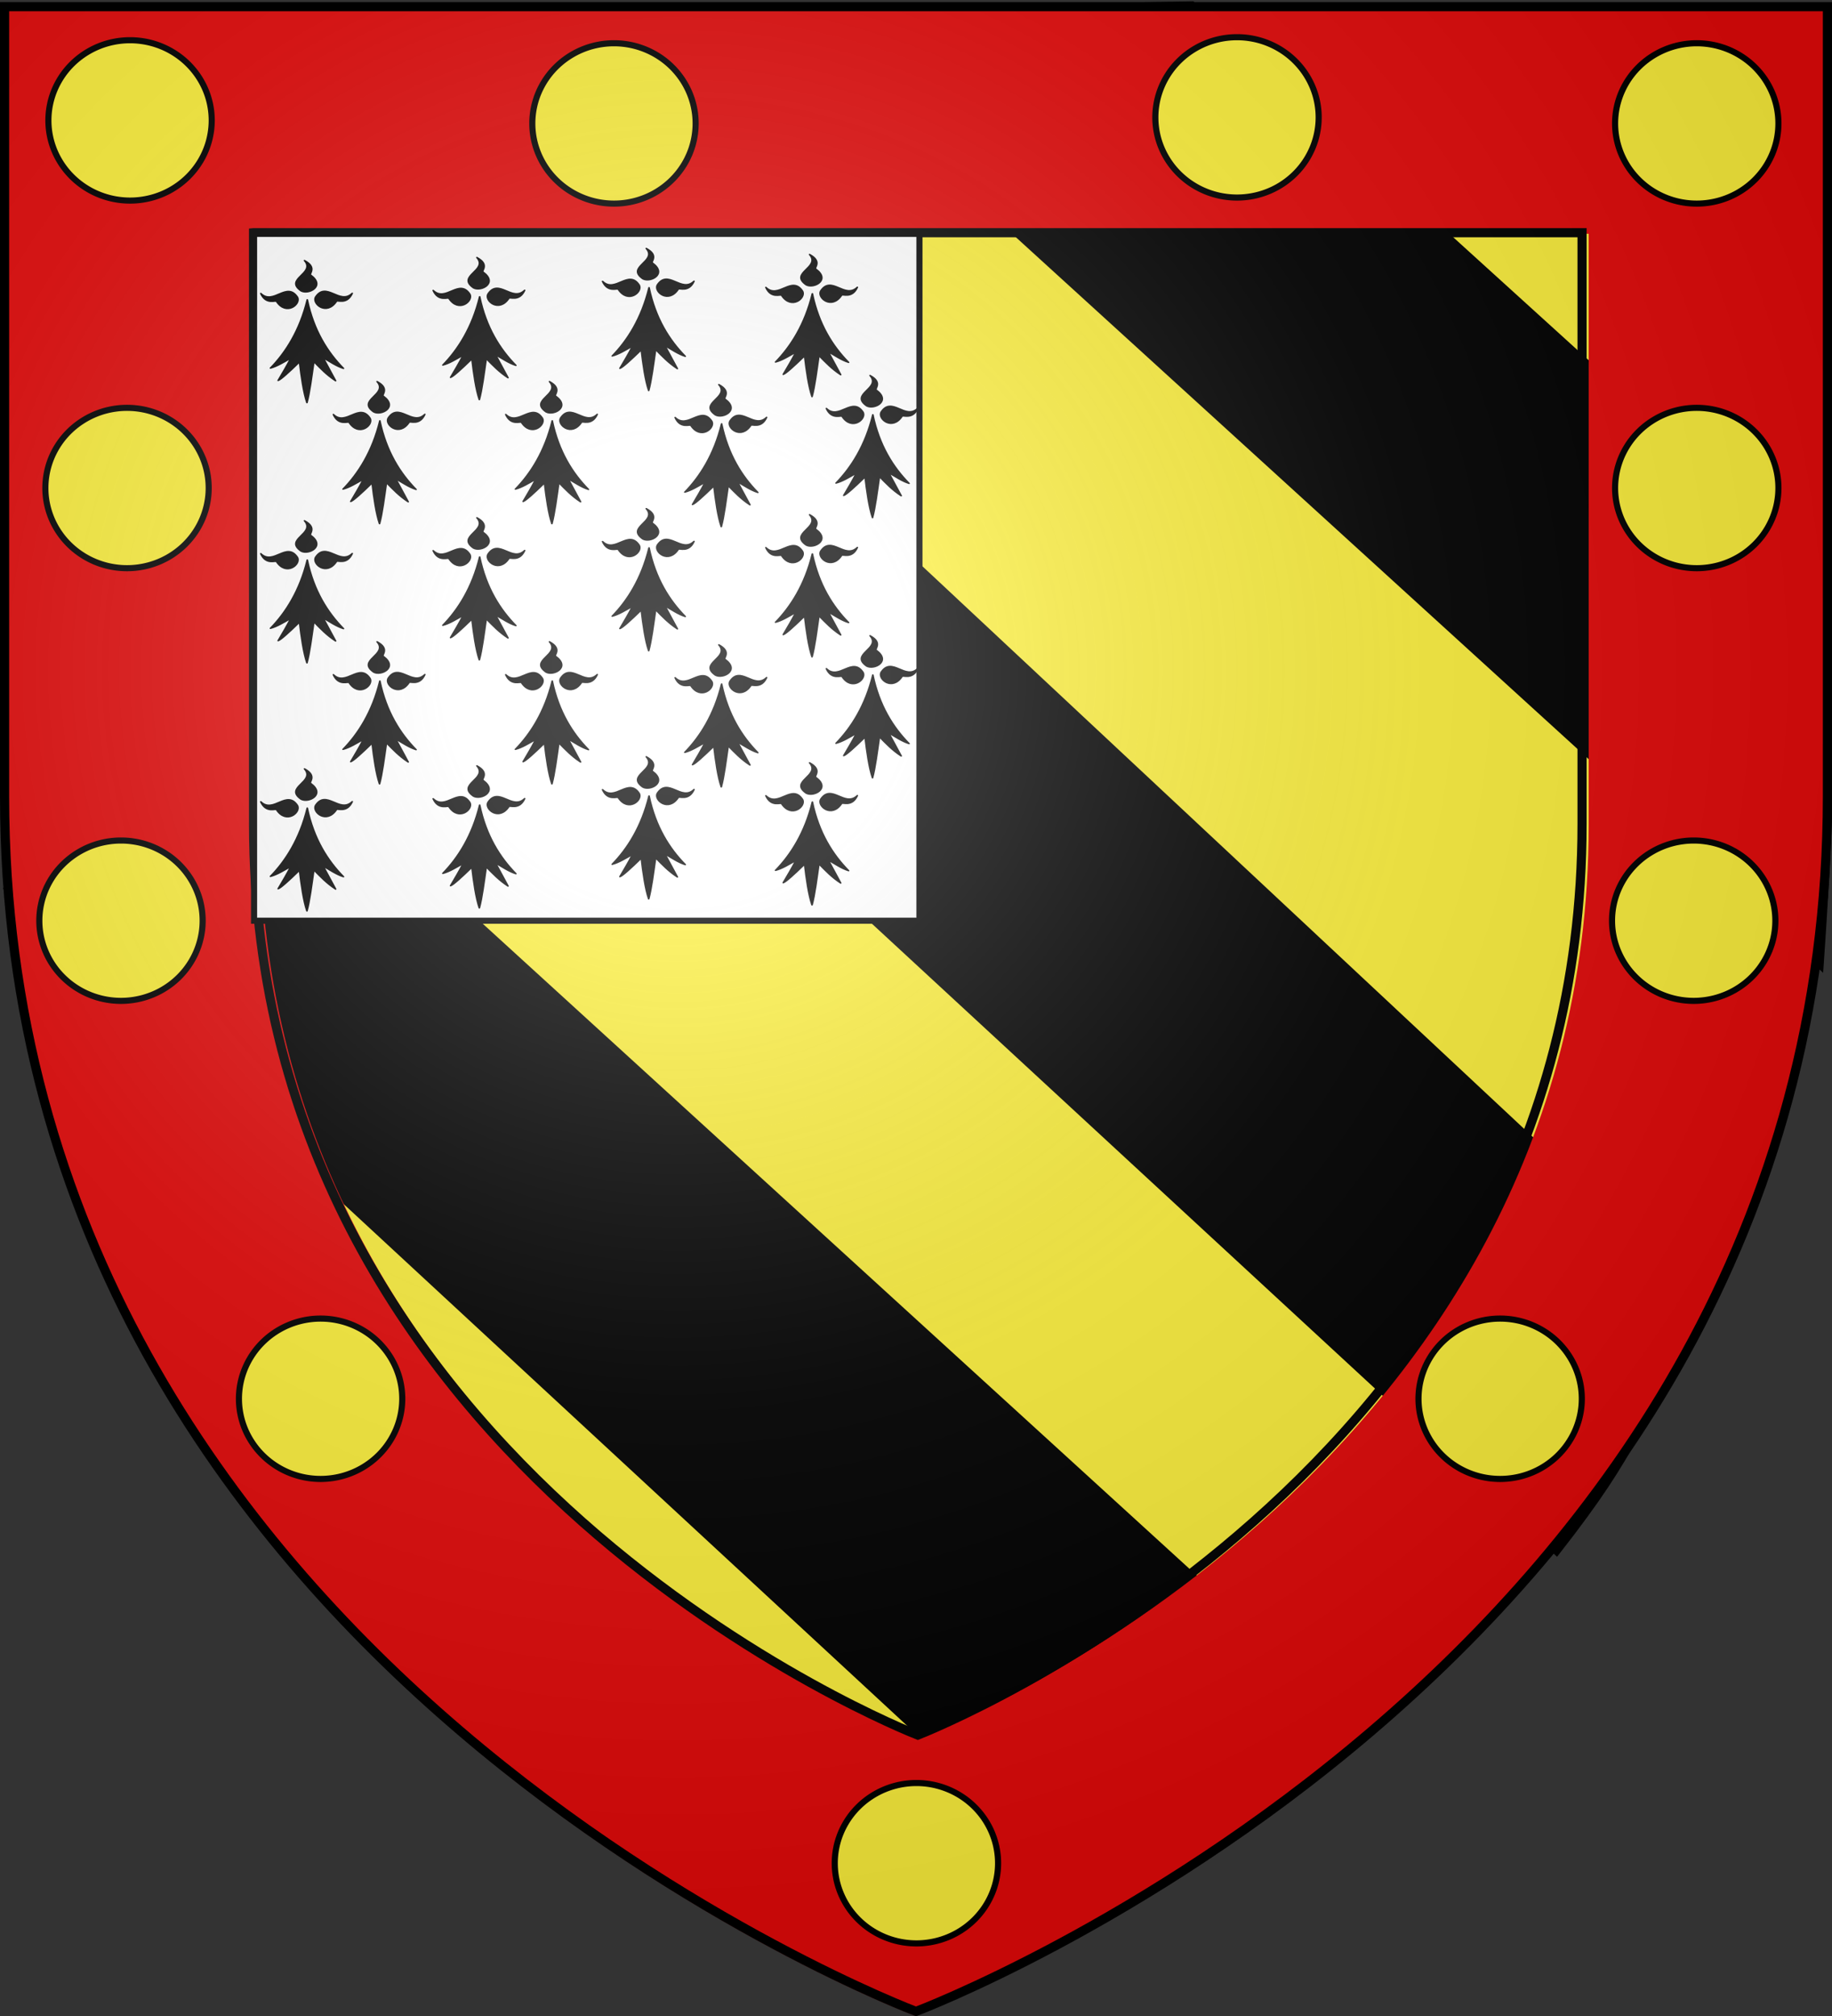 <svg xmlns="http://www.w3.org/2000/svg" width="600" height="660"><rect width="100%" height="100%" fill="#333333" stroke="none"/><defs><radialGradient id="a" cx="221.44" cy="226.33" r="300" gradientTransform="matrix(1.353 0 0 1.349 -77.629 -85.747)" gradientUnits="userSpaceOnUse"><stop offset="0" stop-color="#fff" stop-opacity=".314"/><stop offset=".19" stop-color="#fff" stop-opacity=".251"/><stop offset=".6" stop-color="#6b6b6b" stop-opacity=".125"/><stop offset="1" stop-opacity=".125"/></radialGradient></defs><path fill="#fcef3c" fill-rule="evenodd" d="M300 658.5s298.5-112.32 298.5-397.77V2.18H1.5v258.55C1.5 546.18 300 658.5 300 658.5z"/><path fill-rule="evenodd" stroke="#000" stroke-width="3" d="m46.462 79.536 463.32 427.92c27.387-35.066 24.242-38.779 48.891-80.235L104.683 2.941H46.464v76.594z"/><path fill="none" d="M60.962.755h600v660h-600z"/><path fill-rule="evenodd" stroke="#000" stroke-width="3" d="m254.342 4.255 341.48 311.03c4.604-66.764 2.605-74.44 5.462-121.84l-211.01-191.5-135.93 2.302zM2.745 290.525l361.78 334.81c36.302-22.189 43.699-24.912 81.225-58.443L-.45 159.772l3.196 130.75z"/><path fill="#e20909" fill-rule="evenodd" d="M.67 1.609V261.17c0 285.984 298.35 398.471 298.35 398.471l.53.187.529-.187s298.35-112.487 298.35-398.471V2.42h-1.495V1.61H.673zm84.433 74.927H520.31v193.522c0 212.736-214.435 297.194-217.593 298.431-3.019-1.177-217.623-85.623-217.623-298.431V76.527z"/><path fill="none" stroke="#000" stroke-width="3" d="M86.355 78.27h436.84v193.871c0 213.12-215.24 297.73-218.41 298.97-3.03-1.18-218.44-85.778-218.44-298.97V78.271z" transform="matrix(.996 0 0 .998 -2.962 -1.932)"/><g fill="#fcef3c" stroke="#000" stroke-width="2"><path d="M227.828 40.41a26.745 26.25 0 1 1-53.49 0 26.745 26.25 0 1 1 53.49 0zM431.88 38.428a26.745 26.25 0 1 1-53.49 0 26.745 26.25 0 1 1 53.49 0zM582.45 40.41a26.745 26.25 0 1 1-53.49 0 26.745 26.25 0 1 1 53.49 0zM69.34 39.419a26.745 26.25 0 1 1-53.49 0 26.745 26.25 0 1 1 53.49 0zM326.88 609.979a26.745 26.25 0 1 1-53.49 0 26.745 26.25 0 1 1 53.49 0zM518.06 457.929a26.745 26.25 0 1 1-53.49 0 26.745 26.25 0 1 1 53.49 0zM581.45 301.419a26.745 26.25 0 1 1-53.49 0 26.745 26.25 0 1 1 53.49 0zM582.45 159.769a26.745 26.25 0 1 1-53.49 0 26.745 26.25 0 1 1 53.49 0zM68.35 159.769a26.745 26.25 0 1 1-53.49 0 26.745 26.25 0 1 1 53.49 0zM66.37 301.419a26.745 26.25 0 1 1-53.49 0 26.745 26.25 0 1 1 53.49 0zM131.744 457.929a26.745 26.25 0 1 1-53.49 0 26.745 26.25 0 1 1 53.49 0z"/></g><path fill="#fff" stroke="#000" stroke-width="2" d="M83.206 76.565h217.92v224.86H83.206z"/><g fill-rule="evenodd" stroke="#000" stroke-linecap="round" stroke-linejoin="round" stroke-width="3"><path d="M377.13 135.62c-14.101 70.111-40.388 119.75-68.944 155.44 11.871-3.562 25.215-13.69 38.117-22.55-7.89 18.385-15.781 34.445-23.671 50.668 4.711-1.748 19.661-18.122 39.965-42.145 3.183 33.027 7.487 70.222 13.917 92.616 5.119-22.358 8.906-59.364 12.969-93.342 12.241 15.194 24.13 30.565 40.692 43.599l-23.253-52.318c12.007 8.398 25.274 19.515 38.007 24.2-30.189-37.468-55.61-86.047-67.799-156.17zM319.72 139.7c-1.296-4.078-19.538 8.975-29.595-18.387 23.991 27.584 48.78-29.042 68.834 8.941 6.189 15.671-20.922 42.86-39.239 9.446zM431.72 139.35c1.296-4.078 19.538 8.975 29.595-18.387-23.991 27.584-48.78-29.042-68.834 8.941-6.189 15.671 20.922 42.86 39.239 9.446zM383.38 79.375c-3.697-2.154 13.021-17.109-11.489-32.893 21.686 29.431-38.983 41.27-6.29 69.126 13.943 9.458 46.392-11.069 17.779-36.233z" transform="matrix(.175 0 0 .144 34.638 78.599)"/></g><g fill-rule="evenodd" stroke="#000" stroke-linecap="round" stroke-linejoin="round" stroke-width="3"><path d="M377.13 135.62c-14.101 70.111-40.388 119.75-68.944 155.44 11.871-3.562 25.215-13.69 38.117-22.55-7.89 18.385-15.781 34.445-23.671 50.668 4.711-1.748 19.661-18.122 39.965-42.145 3.183 33.027 7.487 70.222 13.917 92.616 5.119-22.358 8.906-59.364 12.969-93.342 12.241 15.194 24.13 30.565 40.692 43.599l-23.253-52.318c12.007 8.398 25.274 19.515 38.007 24.2-30.189-37.468-55.61-86.047-67.799-156.17zM319.72 139.7c-1.296-4.078-19.538 8.975-29.595-18.387 23.991 27.584 48.78-29.042 68.834 8.941 6.189 15.671-20.922 42.86-39.239 9.446zM431.72 139.35c1.296-4.078 19.538 8.975 29.595-18.387-23.991 27.584-48.78-29.042-68.834 8.941-6.189 15.671 20.922 42.86 39.239 9.446zM383.38 79.375c-3.697-2.154 13.021-17.109-11.489-32.893 21.686 29.431-38.983 41.27-6.29 69.126 13.943 9.458 46.392-11.069 17.779-36.233z" transform="matrix(.175 0 0 .144 58.411 118.22)"/></g><g fill-rule="evenodd" stroke="#000" stroke-linecap="round" stroke-linejoin="round" stroke-width="3"><path d="M377.13 135.62c-14.101 70.111-40.388 119.75-68.944 155.44 11.871-3.562 25.215-13.69 38.117-22.55-7.89 18.385-15.781 34.445-23.671 50.668 4.711-1.748 19.661-18.122 39.965-42.145 3.183 33.027 7.487 70.222 13.917 92.616 5.119-22.358 8.906-59.364 12.969-93.342 12.241 15.194 24.13 30.565 40.692 43.599l-23.253-52.318c12.007 8.398 25.274 19.515 38.007 24.2-30.189-37.468-55.61-86.047-67.799-156.17zM319.72 139.7c-1.296-4.078-19.538 8.975-29.595-18.387 23.991 27.584 48.78-29.042 68.834 8.941 6.189 15.671-20.922 42.86-39.239 9.446zM431.72 139.35c1.296-4.078 19.538 8.975 29.595-18.387-23.991 27.584-48.78-29.042-68.834 8.941-6.189 15.671 20.922 42.86 39.239 9.446zM383.38 79.375c-3.697-2.154 13.021-17.109-11.489-32.893 21.686 29.431-38.983 41.27-6.29 69.126 13.943 9.458 46.392-11.069 17.779-36.233z" transform="matrix(.175 0 0 .144 200.06 76.618)"/></g><g fill-rule="evenodd" stroke="#000" stroke-linecap="round" stroke-linejoin="round" stroke-width="3"><path d="M377.13 135.62c-14.101 70.111-40.388 119.75-68.944 155.44 11.871-3.562 25.215-13.69 38.117-22.55-7.89 18.385-15.781 34.445-23.671 50.668 4.711-1.748 19.661-18.122 39.965-42.145 3.183 33.027 7.487 70.222 13.917 92.616 5.119-22.358 8.906-59.364 12.969-93.342 12.241 15.194 24.13 30.565 40.692 43.599l-23.253-52.318c12.007 8.398 25.274 19.515 38.007 24.2-30.189-37.468-55.61-86.047-67.799-156.17zM319.72 139.7c-1.296-4.078-19.538 8.975-29.595-18.387 23.991 27.584 48.78-29.042 68.834 8.941 6.189 15.671-20.922 42.86-39.239 9.446zM431.72 139.35c1.296-4.078 19.538 8.975 29.595-18.387-23.991 27.584-48.78-29.042-68.834 8.941-6.189 15.671 20.922 42.86 39.239 9.446zM383.38 79.375c-3.697-2.154 13.021-17.109-11.489-32.893 21.686 29.431-38.983 41.27-6.29 69.126 13.943 9.458 46.392-11.069 17.779-36.233z" transform="matrix(.175 0 0 .144 219.87 116.24)"/></g><g fill-rule="evenodd" stroke="#000" stroke-linecap="round" stroke-linejoin="round" stroke-width="3"><path d="M377.13 135.62c-14.101 70.111-40.388 119.75-68.944 155.44 11.871-3.562 25.215-13.69 38.117-22.55-7.89 18.385-15.781 34.445-23.671 50.668 4.711-1.748 19.661-18.122 39.965-42.145 3.183 33.027 7.487 70.222 13.917 92.616 5.119-22.358 8.906-59.364 12.969-93.342 12.241 15.194 24.13 30.565 40.692 43.599l-23.253-52.318c12.007 8.398 25.274 19.515 38.007 24.2-30.189-37.468-55.61-86.047-67.799-156.17zM319.72 139.7c-1.296-4.078-19.538 8.975-29.595-18.387 23.991 27.584 48.78-29.042 68.834 8.941 6.189 15.671-20.922 42.86-39.239 9.446zM431.72 139.35c1.296-4.078 19.538 8.975 29.595-18.387-23.991 27.584-48.78-29.042-68.834 8.941-6.189 15.671 20.922 42.86 39.239 9.446zM383.38 79.375c-3.697-2.154 13.021-17.109-11.489-32.893 21.686 29.431-38.983 41.27-6.29 69.126 13.943 9.458 46.392-11.069 17.779-36.233z" transform="matrix(.175 0 0 .144 91.099 77.608)"/></g><g fill-rule="evenodd" stroke="#000" stroke-linecap="round" stroke-linejoin="round" stroke-width="3"><path d="M377.13 135.62c-14.101 70.111-40.388 119.75-68.944 155.44 11.871-3.562 25.215-13.69 38.117-22.55-7.89 18.385-15.781 34.445-23.671 50.668 4.711-1.748 19.661-18.122 39.965-42.145 3.183 33.027 7.487 70.222 13.917 92.616 5.119-22.358 8.906-59.364 12.969-93.342 12.241 15.194 24.13 30.565 40.692 43.599l-23.253-52.318c12.007 8.398 25.274 19.515 38.007 24.2-30.189-37.468-55.61-86.047-67.799-156.17zM319.72 139.7c-1.296-4.078-19.538 8.975-29.595-18.387 23.991 27.584 48.78-29.042 68.834 8.941 6.189 15.671-20.922 42.86-39.239 9.446zM431.72 139.35c1.296-4.078 19.538 8.975 29.595-18.387-23.991 27.584-48.78-29.042-68.834 8.941-6.189 15.671 20.922 42.86 39.239 9.446zM383.38 79.375c-3.697-2.154 13.021-17.109-11.489-32.893 21.686 29.431-38.983 41.27-6.29 69.126 13.943 9.458 46.392-11.069 17.779-36.233z" transform="matrix(.175 0 0 .144 114.87 118.22)"/></g><g fill-rule="evenodd" stroke="#000" stroke-linecap="round" stroke-linejoin="round" stroke-width="3"><path d="M377.13 135.62c-14.101 70.111-40.388 119.75-68.944 155.44 11.871-3.562 25.215-13.69 38.117-22.55-7.89 18.385-15.781 34.445-23.671 50.668 4.711-1.748 19.661-18.122 39.965-42.145 3.183 33.027 7.487 70.222 13.917 92.616 5.119-22.358 8.906-59.364 12.969-93.342 12.241 15.194 24.13 30.565 40.692 43.599l-23.253-52.318c12.007 8.398 25.274 19.515 38.007 24.2-30.189-37.468-55.61-86.047-67.799-156.17zM319.72 139.7c-1.296-4.078-19.538 8.975-29.595-18.387 23.991 27.584 48.78-29.042 68.834 8.941 6.189 15.671-20.922 42.86-39.239 9.446zM431.72 139.35c1.296-4.078 19.538 8.975 29.595-18.387-23.991 27.584-48.78-29.042-68.834 8.941-6.189 15.671 20.922 42.86 39.239 9.446zM383.38 79.375c-3.697-2.154 13.021-17.109-11.489-32.893 21.686 29.431-38.983 41.27-6.29 69.126 13.943 9.458 46.392-11.069 17.779-36.233z" transform="matrix(.175 0 0 .144 146.57 74.637)"/></g><g fill-rule="evenodd" stroke="#000" stroke-linecap="round" stroke-linejoin="round" stroke-width="3"><path d="M377.13 135.62c-14.101 70.111-40.388 119.75-68.944 155.44 11.871-3.562 25.215-13.69 38.117-22.55-7.89 18.385-15.781 34.445-23.671 50.668 4.711-1.748 19.661-18.122 39.965-42.145 3.183 33.027 7.487 70.222 13.917 92.616 5.119-22.358 8.906-59.364 12.969-93.342 12.241 15.194 24.13 30.565 40.692 43.599l-23.253-52.318c12.007 8.398 25.274 19.515 38.007 24.2-30.189-37.468-55.61-86.047-67.799-156.17zM319.72 139.7c-1.296-4.078-19.538 8.975-29.595-18.387 23.991 27.584 48.78-29.042 68.834 8.941 6.189 15.671-20.922 42.86-39.239 9.446zM431.72 139.35c1.296-4.078 19.538 8.975 29.595-18.387-23.991 27.584-48.78-29.042-68.834 8.941-6.189 15.671 20.922 42.86 39.239 9.446zM383.38 79.375c-3.697-2.154 13.021-17.109-11.489-32.893 21.686 29.431-38.983 41.27-6.29 69.126 13.943 9.458 46.392-11.069 17.779-36.233z" transform="matrix(.175 0 0 .144 170.34 119.21)"/></g><g fill-rule="evenodd" stroke="#000" stroke-linecap="round" stroke-linejoin="round" stroke-width="3"><path d="M377.13 135.62c-14.101 70.111-40.388 119.75-68.944 155.44 11.871-3.562 25.215-13.69 38.117-22.55-7.89 18.385-15.781 34.445-23.671 50.668 4.711-1.748 19.661-18.122 39.965-42.145 3.183 33.027 7.487 70.222 13.917 92.616 5.119-22.358 8.906-59.364 12.969-93.342 12.241 15.194 24.13 30.565 40.692 43.599l-23.253-52.318c12.007 8.398 25.274 19.515 38.007 24.2-30.189-37.468-55.61-86.047-67.799-156.17zM319.72 139.7c-1.296-4.078-19.538 8.975-29.595-18.387 23.991 27.584 48.78-29.042 68.834 8.941 6.189 15.671-20.922 42.86-39.239 9.446zM431.72 139.35c1.296-4.078 19.538 8.975 29.595-18.387-23.991 27.584-48.78-29.042-68.834 8.941-6.189 15.671 20.922 42.86 39.239 9.446zM383.38 79.375c-3.697-2.154 13.021-17.109-11.489-32.893 21.686 29.431-38.983 41.27-6.29 69.126 13.943 9.458 46.392-11.069 17.779-36.233z" transform="matrix(.175 0 0 .144 34.638 163.79)"/></g><g fill-rule="evenodd" stroke="#000" stroke-linecap="round" stroke-linejoin="round" stroke-width="3"><path d="M377.13 135.62c-14.101 70.111-40.388 119.75-68.944 155.44 11.871-3.562 25.215-13.69 38.117-22.55-7.89 18.385-15.781 34.445-23.671 50.668 4.711-1.748 19.661-18.122 39.965-42.145 3.183 33.027 7.487 70.222 13.917 92.616 5.119-22.358 8.906-59.364 12.969-93.342 12.241 15.194 24.13 30.565 40.692 43.599l-23.253-52.318c12.007 8.398 25.274 19.515 38.007 24.2-30.189-37.468-55.61-86.047-67.799-156.17zM319.72 139.7c-1.296-4.078-19.538 8.975-29.595-18.387 23.991 27.584 48.78-29.042 68.834 8.941 6.189 15.671-20.922 42.86-39.239 9.446zM431.72 139.35c1.296-4.078 19.538 8.975 29.595-18.387-23.991 27.584-48.78-29.042-68.834 8.941-6.189 15.671 20.922 42.86 39.239 9.446zM383.38 79.375c-3.697-2.154 13.021-17.109-11.489-32.893 21.686 29.431-38.983 41.27-6.29 69.126 13.943 9.458 46.392-11.069 17.779-36.233z" transform="matrix(.175 0 0 .144 58.411 203.41)"/></g><g fill-rule="evenodd" stroke="#000" stroke-linecap="round" stroke-linejoin="round" stroke-width="3"><path d="M377.13 135.62c-14.101 70.111-40.388 119.75-68.944 155.44 11.871-3.562 25.215-13.69 38.117-22.55-7.89 18.385-15.781 34.445-23.671 50.668 4.711-1.748 19.661-18.122 39.965-42.145 3.183 33.027 7.487 70.222 13.917 92.616 5.119-22.358 8.906-59.364 12.969-93.342 12.241 15.194 24.13 30.565 40.692 43.599l-23.253-52.318c12.007 8.398 25.274 19.515 38.007 24.2-30.189-37.468-55.61-86.047-67.799-156.17zM319.72 139.7c-1.296-4.078-19.538 8.975-29.595-18.387 23.991 27.584 48.78-29.042 68.834 8.941 6.189 15.671-20.922 42.86-39.239 9.446zM431.72 139.35c1.296-4.078 19.538 8.975 29.595-18.387-23.991 27.584-48.78-29.042-68.834 8.941-6.189 15.671 20.922 42.86 39.239 9.446zM383.38 79.375c-3.697-2.154 13.021-17.109-11.489-32.893 21.686 29.431-38.983 41.27-6.29 69.126 13.943 9.458 46.392-11.069 17.779-36.233z" transform="matrix(.175 0 0 .144 200.06 161.81)"/></g><g fill-rule="evenodd" stroke="#000" stroke-linecap="round" stroke-linejoin="round" stroke-width="3"><path d="M377.13 135.62c-14.101 70.111-40.388 119.75-68.944 155.44 11.871-3.562 25.215-13.69 38.117-22.55-7.89 18.385-15.781 34.445-23.671 50.668 4.711-1.748 19.661-18.122 39.965-42.145 3.183 33.027 7.487 70.222 13.917 92.616 5.119-22.358 8.906-59.364 12.969-93.342 12.241 15.194 24.13 30.565 40.692 43.599l-23.253-52.318c12.007 8.398 25.274 19.515 38.007 24.2-30.189-37.468-55.61-86.047-67.799-156.17zM319.72 139.7c-1.296-4.078-19.538 8.975-29.595-18.387 23.991 27.584 48.78-29.042 68.834 8.941 6.189 15.671-20.922 42.86-39.239 9.446zM431.72 139.35c1.296-4.078 19.538 8.975 29.595-18.387-23.991 27.584-48.78-29.042-68.834 8.941-6.189 15.671 20.922 42.86 39.239 9.446zM383.38 79.375c-3.697-2.154 13.021-17.109-11.489-32.893 21.686 29.431-38.983 41.27-6.29 69.126 13.943 9.458 46.392-11.069 17.779-36.233z" transform="matrix(.175 0 0 .144 219.87 201.43)"/></g><g fill-rule="evenodd" stroke="#000" stroke-linecap="round" stroke-linejoin="round" stroke-width="3"><path d="M377.13 135.62c-14.101 70.111-40.388 119.75-68.944 155.44 11.871-3.562 25.215-13.69 38.117-22.55-7.89 18.385-15.781 34.445-23.671 50.668 4.711-1.748 19.661-18.122 39.965-42.145 3.183 33.027 7.487 70.222 13.917 92.616 5.119-22.358 8.906-59.364 12.969-93.342 12.241 15.194 24.13 30.565 40.692 43.599l-23.253-52.318c12.007 8.398 25.274 19.515 38.007 24.2-30.189-37.468-55.61-86.047-67.799-156.17zM319.72 139.7c-1.296-4.078-19.538 8.975-29.595-18.387 23.991 27.584 48.78-29.042 68.834 8.941 6.189 15.671-20.922 42.86-39.239 9.446zM431.72 139.35c1.296-4.078 19.538 8.975 29.595-18.387-23.991 27.584-48.78-29.042-68.834 8.941-6.189 15.671 20.922 42.86 39.239 9.446zM383.38 79.375c-3.697-2.154 13.021-17.109-11.489-32.893 21.686 29.431-38.983 41.27-6.29 69.126 13.943 9.458 46.392-11.069 17.779-36.233z" transform="matrix(.175 0 0 .144 91.099 162.8)"/></g><g fill-rule="evenodd" stroke="#000" stroke-linecap="round" stroke-linejoin="round" stroke-width="3"><path d="M377.13 135.62c-14.101 70.111-40.388 119.75-68.944 155.44 11.871-3.562 25.215-13.69 38.117-22.55-7.89 18.385-15.781 34.445-23.671 50.668 4.711-1.748 19.661-18.122 39.965-42.145 3.183 33.027 7.487 70.222 13.917 92.616 5.119-22.358 8.906-59.364 12.969-93.342 12.241 15.194 24.13 30.565 40.692 43.599l-23.253-52.318c12.007 8.398 25.274 19.515 38.007 24.2-30.189-37.468-55.61-86.047-67.799-156.17zM319.72 139.7c-1.296-4.078-19.538 8.975-29.595-18.387 23.991 27.584 48.78-29.042 68.834 8.941 6.189 15.671-20.922 42.86-39.239 9.446zM431.72 139.35c1.296-4.078 19.538 8.975 29.595-18.387-23.991 27.584-48.78-29.042-68.834 8.941-6.189 15.671 20.922 42.86 39.239 9.446zM383.38 79.375c-3.697-2.154 13.021-17.109-11.489-32.893 21.686 29.431-38.983 41.27-6.29 69.126 13.943 9.458 46.392-11.069 17.779-36.233z" transform="matrix(.175 0 0 .144 114.87 203.41)"/></g><g fill-rule="evenodd" stroke="#000" stroke-linecap="round" stroke-linejoin="round" stroke-width="3"><path d="M377.13 135.62c-14.101 70.111-40.388 119.75-68.944 155.44 11.871-3.562 25.215-13.69 38.117-22.55-7.89 18.385-15.781 34.445-23.671 50.668 4.711-1.748 19.661-18.122 39.965-42.145 3.183 33.027 7.487 70.222 13.917 92.616 5.119-22.358 8.906-59.364 12.969-93.342 12.241 15.194 24.13 30.565 40.692 43.599l-23.253-52.318c12.007 8.398 25.274 19.515 38.007 24.2-30.189-37.468-55.61-86.047-67.799-156.17zM319.72 139.7c-1.296-4.078-19.538 8.975-29.595-18.387 23.991 27.584 48.78-29.042 68.834 8.941 6.189 15.671-20.922 42.86-39.239 9.446zM431.72 139.35c1.296-4.078 19.538 8.975 29.595-18.387-23.991 27.584-48.78-29.042-68.834 8.941-6.189 15.671 20.922 42.86 39.239 9.446zM383.38 79.375c-3.697-2.154 13.021-17.109-11.489-32.893 21.686 29.431-38.983 41.27-6.29 69.126 13.943 9.458 46.392-11.069 17.779-36.233z" transform="matrix(.175 0 0 .144 146.57 159.82)"/></g><g fill-rule="evenodd" stroke="#000" stroke-linecap="round" stroke-linejoin="round" stroke-width="3"><path d="M377.13 135.62c-14.101 70.111-40.388 119.75-68.944 155.44 11.871-3.562 25.215-13.69 38.117-22.55-7.89 18.385-15.781 34.445-23.671 50.668 4.711-1.748 19.661-18.122 39.965-42.145 3.183 33.027 7.487 70.222 13.917 92.616 5.119-22.358 8.906-59.364 12.969-93.342 12.241 15.194 24.13 30.565 40.692 43.599l-23.253-52.318c12.007 8.398 25.274 19.515 38.007 24.2-30.189-37.468-55.61-86.047-67.799-156.17zM319.72 139.7c-1.296-4.078-19.538 8.975-29.595-18.387 23.991 27.584 48.78-29.042 68.834 8.941 6.189 15.671-20.922 42.86-39.239 9.446zM431.72 139.35c1.296-4.078 19.538 8.975 29.595-18.387-23.991 27.584-48.78-29.042-68.834 8.941-6.189 15.671 20.922 42.86 39.239 9.446zM383.38 79.375c-3.697-2.154 13.021-17.109-11.489-32.893 21.686 29.431-38.983 41.27-6.29 69.126 13.943 9.458 46.392-11.069 17.779-36.233z" transform="matrix(.175 0 0 .144 170.34 204.4)"/></g><g fill-rule="evenodd" stroke="#000" stroke-linecap="round" stroke-linejoin="round" stroke-width="3"><path d="M377.13 135.62c-14.101 70.111-40.388 119.75-68.944 155.44 11.871-3.562 25.215-13.69 38.117-22.55-7.89 18.385-15.781 34.445-23.671 50.668 4.711-1.748 19.661-18.122 39.965-42.145 3.183 33.027 7.487 70.222 13.917 92.616 5.119-22.358 8.906-59.364 12.969-93.342 12.241 15.194 24.13 30.565 40.692 43.599l-23.253-52.318c12.007 8.398 25.274 19.515 38.007 24.2-30.189-37.468-55.61-86.047-67.799-156.17zM319.72 139.7c-1.296-4.078-19.538 8.975-29.595-18.387 23.991 27.584 48.78-29.042 68.834 8.941 6.189 15.671-20.922 42.86-39.239 9.446zM431.72 139.35c1.296-4.078 19.538 8.975 29.595-18.387-23.991 27.584-48.78-29.042-68.834 8.941-6.189 15.671 20.922 42.86 39.239 9.446zM383.38 79.375c-3.697-2.154 13.021-17.109-11.489-32.893 21.686 29.431-38.983 41.27-6.29 69.126 13.943 9.458 46.392-11.069 17.779-36.233z" transform="matrix(.175 0 0 .144 34.638 245.01)"/></g><g fill-rule="evenodd" stroke="#000" stroke-linecap="round" stroke-linejoin="round" stroke-width="3"><path d="M377.13 135.62c-14.101 70.111-40.388 119.75-68.944 155.44 11.871-3.562 25.215-13.69 38.117-22.55-7.89 18.385-15.781 34.445-23.671 50.668 4.711-1.748 19.661-18.122 39.965-42.145 3.183 33.027 7.487 70.222 13.917 92.616 5.119-22.358 8.906-59.364 12.969-93.342 12.241 15.194 24.13 30.565 40.692 43.599l-23.253-52.318c12.007 8.398 25.274 19.515 38.007 24.2-30.189-37.468-55.61-86.047-67.799-156.17zM319.72 139.7c-1.296-4.078-19.538 8.975-29.595-18.387 23.991 27.584 48.78-29.042 68.834 8.941 6.189 15.671-20.922 42.86-39.239 9.446zM431.72 139.35c1.296-4.078 19.538 8.975 29.595-18.387-23.991 27.584-48.78-29.042-68.834 8.941-6.189 15.671 20.922 42.86 39.239 9.446zM383.38 79.375c-3.697-2.154 13.021-17.109-11.489-32.893 21.686 29.431-38.983 41.27-6.29 69.126 13.943 9.458 46.392-11.069 17.779-36.233z" transform="matrix(.175 0 0 .144 200.06 243.03)"/></g><g fill-rule="evenodd" stroke="#000" stroke-linecap="round" stroke-linejoin="round" stroke-width="3"><path d="M377.13 135.62c-14.101 70.111-40.388 119.75-68.944 155.44 11.871-3.562 25.215-13.69 38.117-22.55-7.89 18.385-15.781 34.445-23.671 50.668 4.711-1.748 19.661-18.122 39.965-42.145 3.183 33.027 7.487 70.222 13.917 92.616 5.119-22.358 8.906-59.364 12.969-93.342 12.241 15.194 24.13 30.565 40.692 43.599l-23.253-52.318c12.007 8.398 25.274 19.515 38.007 24.2-30.189-37.468-55.61-86.047-67.799-156.17zM319.72 139.7c-1.296-4.078-19.538 8.975-29.595-18.387 23.991 27.584 48.78-29.042 68.834 8.941 6.189 15.671-20.922 42.86-39.239 9.446zM431.72 139.35c1.296-4.078 19.538 8.975 29.595-18.387-23.991 27.584-48.78-29.042-68.834 8.941-6.189 15.671 20.922 42.86 39.239 9.446zM383.38 79.375c-3.697-2.154 13.021-17.109-11.489-32.893 21.686 29.431-38.983 41.27-6.29 69.126 13.943 9.458 46.392-11.069 17.779-36.233z" transform="matrix(.175 0 0 .144 91.099 244.02)"/></g><g fill-rule="evenodd" stroke="#000" stroke-linecap="round" stroke-linejoin="round" stroke-width="3"><path d="M377.13 135.62c-14.101 70.111-40.388 119.75-68.944 155.44 11.871-3.562 25.215-13.69 38.117-22.55-7.89 18.385-15.781 34.445-23.671 50.668 4.711-1.748 19.661-18.122 39.965-42.145 3.183 33.027 7.487 70.222 13.917 92.616 5.119-22.358 8.906-59.364 12.969-93.342 12.241 15.194 24.13 30.565 40.692 43.599l-23.253-52.318c12.007 8.398 25.274 19.515 38.007 24.2-30.189-37.468-55.61-86.047-67.799-156.17zM319.72 139.7c-1.296-4.078-19.538 8.975-29.595-18.387 23.991 27.584 48.78-29.042 68.834 8.941 6.189 15.671-20.922 42.86-39.239 9.446zM431.72 139.35c1.296-4.078 19.538 8.975 29.595-18.387-23.991 27.584-48.78-29.042-68.834 8.941-6.189 15.671 20.922 42.86 39.239 9.446zM383.38 79.375c-3.697-2.154 13.021-17.109-11.489-32.893 21.686 29.431-38.983 41.27-6.29 69.126 13.943 9.458 46.392-11.069 17.779-36.233z" transform="matrix(.175 0 0 .144 146.57 241.05)"/></g><path fill="url(#a)" fill-rule="evenodd" d="M300 658.5s298.5-112.32 298.5-397.77V2.18H1.5v258.55C1.5 546.18 300 658.5 300 658.5z"/><path fill="none" stroke="#000" stroke-width="3" d="M300 658.5S1.5 546.18 1.5 260.73V2.18h597v258.55C598.5 546.18 300 658.5 300 658.5z"/></svg>